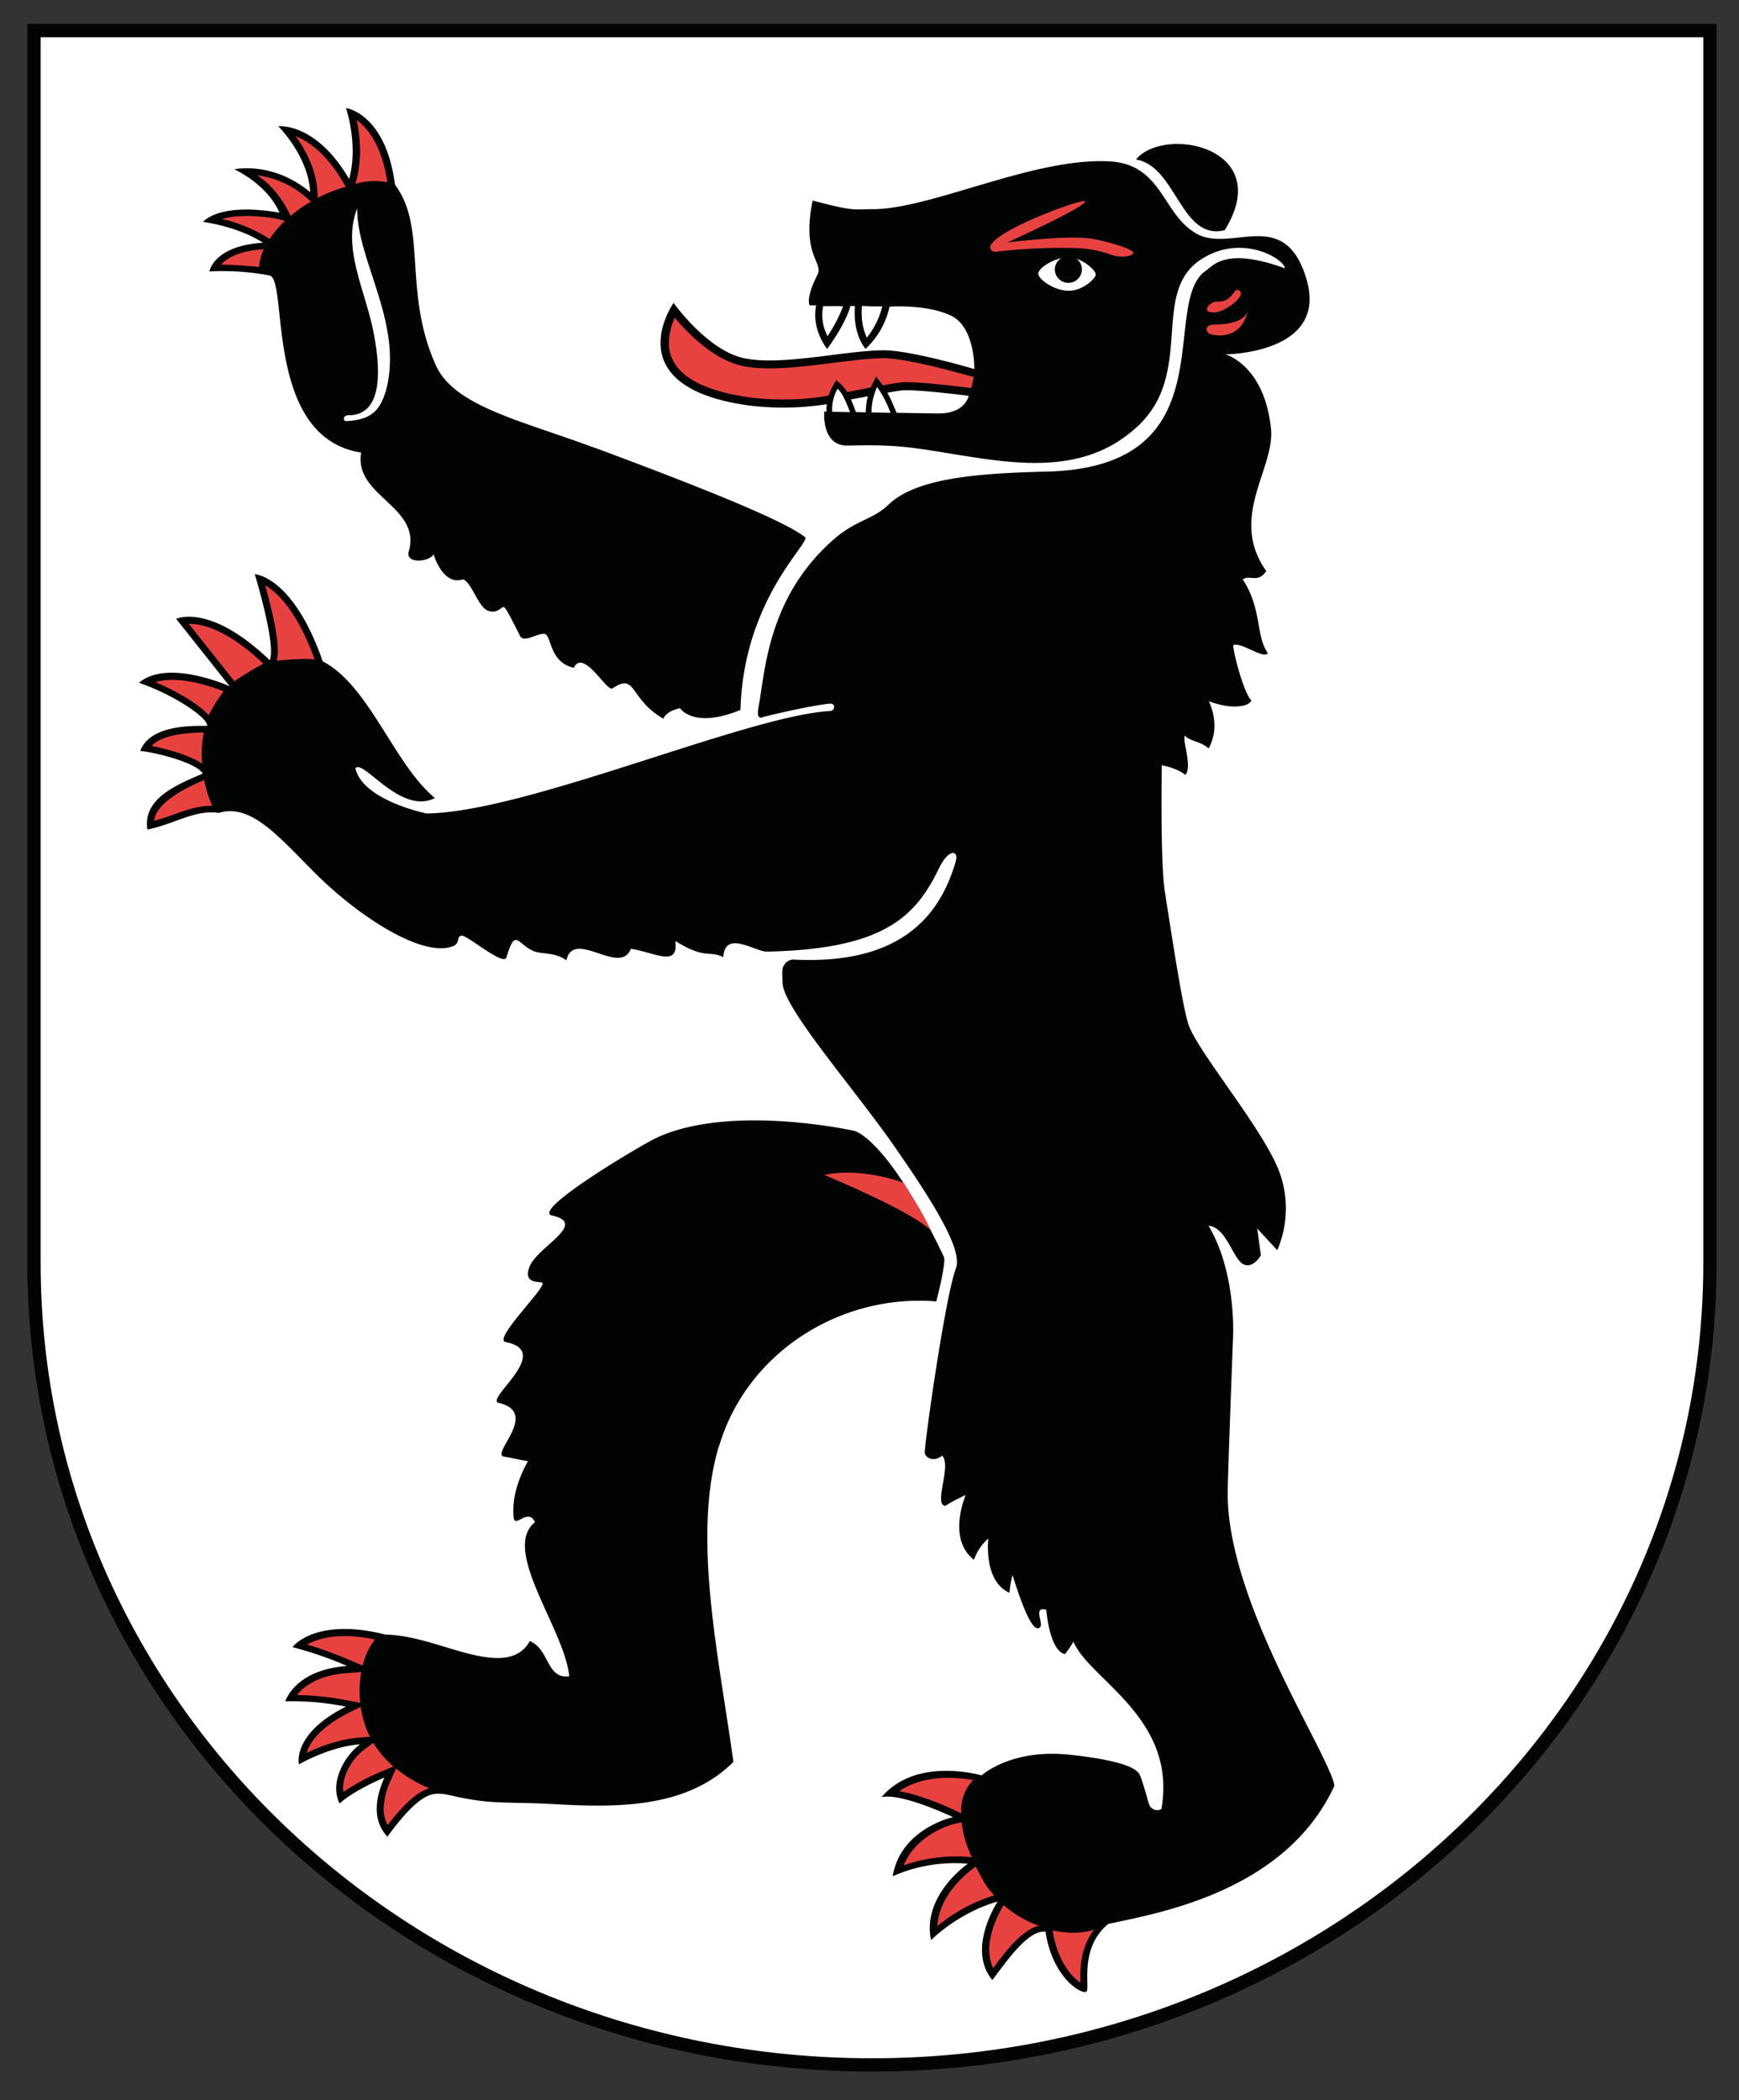 <svg id="Layer_1" data-name="Layer 1" xmlns="http://www.w3.org/2000/svg" viewBox="0 0 654.17 790.05"><rect x="0" y="0" width="654.17" height="790.05" fill="#333333" stroke="none"/><defs><style>.cls-1{fill:#fff;}.cls-2{fill:none;stroke:#020303;stroke-width:5px;}.cls-3{fill:#020303;}.cls-4{fill:#e7423f;}</style></defs><path class="cls-1" d="M327.83,11.5H643.24V475.1c0,166.62-141.14,301.68-315.21,301.68S12.79,641.72,12.79,475.1V11.5Z"/><path class="cls-2" d="M327.83,11.5H643.24V475.1c0,166.62-141.14,301.68-315.21,301.68S12.79,641.72,12.79,475.1V11.5Z"/><path class="cls-3" d="M224,168.52c33.76,12.57,70.61,26.87,78.83,33.55,2.35,1.91-23.15,23.14-24.29,65-17.74,7.27-22.71-.64-22.71-.64s-4.87.74-6.33,3.91c-12.91-7.43-10-17.5-19.11-11.38-2.15,1.43-10.83-15.14-14.56-7.75-9.28-2.12-8.33-12.14-10.88-12.71s-7.82,3.51-9.27.79c-2.35-4.58-5-10-5.95-10.8s-2.15,2.54-6,1.31-6.13-10.56-9.56-11.89c-7.08,2.5-10.67-8-11.1-9.45-1.16,2.89-10.71,3.88-9.31-1,4.92-17-20.83-20.82-17.88-37.2-36.91-5.77-27.27-65.37-34.51-66.63a94.86,94.86,0,0,0-22.59-1.52s1.5-9.62,20.15-10.81C89.32,85.1,76.4,83.48,76.4,83.48S82,76,105.13,80c-4.78-10.92-17-16.3-17-16.3s14.28-3.27,28.55,8.59c-.72-13.67-12-24.79-12-24.79s14-1.7,26.66,19.84c3.56-13-1.21-26.71-1.21-26.71s14.94,1.93,18.47,28.9c12.19,16.15,2.88,40.12,15.34,67.86,6.93,15.42,31.73,20.65,60,31.16"/><path class="cls-3" d="M270.46,544.16c10.42-35.49,45.84-57.55,81.75-54.6,1.9-7.31,3.53-15.43,2.87-16.72-21.06-44.49-33.59-47.41-33.59-47.41S275.06,415,247,428c-5.61,2.63-47.53,27.44-39.27,29.27,13.56,3-5.4,11.73-8.42,19s4.45,5.53,4.79,6.4c.82,2.22-18.76,21.19-13.89,22.19,18.17,3.51-8.17,21.57-2.55,22.91,15.65,3.68-3.53,19.41,2.06,20.21,2,.25,5.8,1.24,8.9,1.68-1.75,3.09-6.39,12-5.38,21.21.43,4.26,5.46-3.89,8,1.73-12.88,10.43,11.2,40.27,12.89,58-8.71,1-7.26-10-14.82-13.28-4.08,7.43-12.38,7.34-22.29,4.94s-21.42-7.22-32-7.36c-23.25-5.87-32.91,2.07-35,4.72a138.36,138.36,0,0,1,20.55,7.09c-19.73,1.43-23.24,13.29-23.24,13.29A102,102,0,0,1,130.12,642c-20.47,10.31-17.65,21.72-17.65,21.72s11.33-6.66,23-7.56c-6.32,4.68-11.55,14.94-7.68,22.28,4.64-4.32,13.6-8.41,16.82-9.75-4.34,9.82-3.68,17,1.11,22.23,12.73-17.4,17.32-16.33,21-16.06,2,.18,7.53,1.92,15.63,2.76,6.73.71,15.27.45,25,1,23.43,1.34,50.64,2.11,68.55-15.84-5.54-40-15.59-84.47-5.53-118.61"/><path class="cls-3" d="M310.07,154.84s-1.09,12,7.71,12.73c2.84.23,13.27-.75,26.77,1.07,28.4,3.78,60.62,13.89,84.15-9,20.28-19.83,4.36-49.18,22.59-61.69,15-10.36,31.45-1,32.1,3-22.37-8.16-27.08-.94-29.66.79-18,12.13,8.9,73.82-59.62,75.65-23.87.64-49,1.92-59.87,12.45-6.18,5.93-12.36,5.6-21.25,13.63-24.29,21.74-25.15,49.19-27.67,62.65-1,5.28,1.75,3.6,1.75,3.6s15.34-3.88,24.75-5c1.68-.22,1.88.76,1.88.76a1.55,1.55,0,0,1-1.62,2c-31.33,1.84-114.36,38.15-151.63,38.53-2.36-.51-24.07-5.42-26.76-17,3-3.66,16.91,17.74,29.93,11.2-15.33-12.58-24.75-42.43-42.2-51.4C110.21,216.6,95.83,216,95.83,216s8.23,26.94,5.61,32.34c-22.61-21.68-35.17-15.53-35.17-15.53l20.16,25.38s-23.26-10.58-34.15-1.34c13.58,4.68,26,13.33,25.66,16.17-1.7.28-21.1-1.49-25.17,9.45,7.71.93,21.28,4.73,23.5,8.52-8,3.61-22.81,8.77-20.82,21.08,10-2,17.9-7.6,26.89-6.27,12.21-3.71,22.64,9.16,36.55,23,16.35,16.24,40.28,31.64,51.58,27.11,2.72-1.1,1.13-3.6,3.13-3.94s15.86,11.61,16.9,8.21c3.44-11.31,3.93-5.17,10.14-2.44,3.16,1.37,8.17.32,12.42,3.54,2.73-12.15,20.26,6.12,24.24-4.37,8.77,1.3,18.11,7.26,16.73-2.92,11.32,7,12.35,3.41,18.07,6.06.53-10.38,12.06-2,16.36-2.07,45.15-.89,56.28-13.91,64.89-31.58,3.49-7.15,7.34-6.66,6.2-2.49C353.13,346.44,336.92,362.74,299,361a4,4,0,0,0-4,2c-.86,1.29-.82,2.32-.6,6.87.36,9.36,26.74,39.49,41.23,60.21,19,27.11,26.26,41.1,23.94,47.13-4.06,10.7-12.08,67.67-11.69,69.47s3.47,3.41,6.54.9c3.68,3.83-3.4,18.5,1.17,18.87a68.17,68.17,0,0,1,7.68-4.05s-7.15,16.48,3.12,24.35a18.8,18.8,0,0,1,5.4-8s-2,16,7.95,20.43a42.88,42.88,0,0,1,1.14-6.73c6,19.31,8.8,21.09,10.34,19.72s-2.88-8.07,2.35-6.58c1.79,16.84,7.07,16.62,7.07,16.62a43.13,43.13,0,0,0,3.17-4.63c6,14.31,39.07,28.59,33.09,62.94a3.23,3.23,0,0,1-4.71-2c-.82-2.65-2.89-10.48-3.85-11.55s-3.8-4.51-25.94-6.88-33.15,7.78-33.15,7.78-24.52-7.31-37.63,8.17c7.75-1.64,26.87,7.53,26.87,7.53s-19.68,4.24-22.68,22.23a57.71,57.71,0,0,1,28.28-4.71s-17.37,11.9-13.86,28.72c12.22-11.48,25.07-14.48,25.07-14.48s-11.8,17.72-2,29.52c4.77-6.2,13.45-19.16,20-18.16,2.66,17.55,13.82,23.76,15.38,22.52s-3-16.21,8.23-25.47c19.32-4.14,66.75-12.28,85.09-52-2.15-12.25-41-69.79-40.16-111.19.24-11.59,2-57.37,2-57.37s1.42-24.21-9.21-42.07c6.58.49,9.14,12.24,12.9,14.36s6.79-3.24,6.79-3.24l-1.4-10.1,7.55,8.17a39.7,39.7,0,0,0,1.05-28.73c-5.46-15.88-30.95-45.75-34.47-56.23-2.41-7.29-7-38.29-8.82-49.61s-1.2-47.83-1.2-47.83,5.36.8,8.85,3.59c2.85-3-1.36-13.28-.1-14.8,1.2,2,6,2.17,8.88,4.85,4.6-8.44.53-16.68.09-17.75,7.76,3,14.9,2.36,16-.33-2.95-2.71-7-18.75-6.82-20.77,3-1.31,11.5,5.47,13,3-4.63-6.5-2.12-16.56-9.43-27.72,2.7-1.92,5.56,1.6,8.84-3.13-14.29-20.19,3.27-38.49,1.78-53.54-2.46-24-17.13-28-17.13-28s38.63-.17,30.54-28.06S463.43,95.16,450.29,88,437.47,61.74,417.24,60.7c-28.64-1.48-66.85,18-89.07,18-6.91-.05-6,1.08-22.47-3.25-4.32,20.88,4.26,23.08,1.77,28-4.62,9.12-2.88,11.43-2.88,11.43l2.44,0c-.67,3.22-.95,9.4,4.11,16.41,6.08-8.38,8.09-13.69,8.76-16.18l1.68,0c-.27,3.84-.12,10.88,4,16.14a30.57,30.57,0,0,0,9.05-15.91H335s14-.93,22.93,3.5,8.59,20,8.59,20-24.31-7.29-34.77-7.07c-14.83.28-37.8,5.88-51.74,3s-26.62-20.83-26.62-20.83S231.4,145,280.46,152.36a104,104,0,0,0,30.18-.26S334,147.52,339,146.9s25.39,2,25.39,2-1.15,6.62-11.19,6.62c-3.34,0-43.16-.69-43.16-.69"/><path class="cls-3" d="M427.32,60c10.76-13,52.63-4.43,33.39,26.59C444.2,90.75,442.57,62.43,427.32,60"/><path class="cls-4" d="M251.6,128.94a14,14,0,0,0,1.28,6.07c3.23,7.22,12.67,12,28.06,14.33a99.53,99.53,0,0,0,29.25-.25c.16,0,23.27-4.56,28.46-5.21,4.45-.54,18.43,1.07,24.2,1.78l2.51.32c.28-1.09.73-3.1.94-4.17-.66-.22-2.71-.7-2.71-.7-5.32-1.52-23.57-6.53-31.83-6.35-5.26.11-11.62.9-18.37,1.74-12.16,1.52-24.71,3.12-34.08,1.16-10.95-2.31-20.86-12.64-25.49-18.12a24,24,0,0,0-2.22,9.4"/><path class="cls-4" d="M310.07,442s12-3.31,29.82,2.93c2.35,3.95,7,10.7,10.29,18-6.85-7.21-40.11-20.94-40.11-20.94"/><path class="cls-4" d="M58.44,256.6c7.42,3.15,16.25,8.12,20.08,12.46a53.83,53.83,0,0,1,5.63-9c-3.74-1.5-16.73-6.23-25.71-3.44"/><path class="cls-4" d="M57.06,280.62c5.39,1.05,14.3,3.43,19,6.7-.1-1.2-.19-2.39-.19-3.56a45.08,45.08,0,0,1,.79-8.21c-2.65,0-15.63.21-19.58,5.07"/><path class="cls-4" d="M71,234.64l17.17,21.63a115.5,115.5,0,0,1,10.91-6.6c-13.6-12.88-23.15-15.1-28.08-15"/><path class="cls-4" d="M58,308.77c2.21-.61,4.43-1.29,7.1-2.27,4.67-1.71,9.51-3.46,14.75-3.37a50.37,50.37,0,0,1-3.06-9.65c-3,1.18-18.17,7.52-18.79,15.29"/><path class="cls-4" d="M104.52,245a13.26,13.26,0,0,1-.46,3.58c2.34-.26,9.92-1,14.31-.51-6.6-18.28-14.13-25.24-18.61-27.88,1.91,6.82,4.76,18.05,4.76,24.81"/><path class="cls-4" d="M338.29,673.81c9,1.54,20.23,6.85,21.51,7.47,0,0,1.13.57,1.84.85a3.69,3.69,0,0,1-.05-.74,16.16,16.16,0,0,1,4.51-11.77c-6.91-1.19-18.9-2-27.81,4.19"/><path class="cls-4" d="M365.74,703.19h0c-.13.07-12.56,8.89-13.09,21.35A62.24,62.24,0,0,1,374,713a30.1,30.1,0,0,1-4-5.29s0,0-1.87-3.53c0,0-.79-1.41-1.08-2-.25.15-.65.44-1.32.93"/><path class="cls-4" d="M359.14,686.07h0c-.13,0-14.29,3.42-19.18,15.65a59,59,0,0,1,24.53-3.16s.64,0,1.12.12a43.48,43.48,0,0,1-3.9-13.17c-.37.1-1.14.25-2.57.56"/><path class="cls-4" d="M396,726.15a.27.27,0,0,1,0,.12c1.73,11.26,7.08,17.39,10.41,19.57v-2.53c0-4.66.61-11.43,5.16-17.43-4.34,1.46-9.79,1.58-15.6.27"/><path class="cls-4" d="M377.56,716.7c-.06.1-5.45,8.36-5.45,16.86a15.9,15.9,0,0,0,1.5,6.8c4.46-6,10.8-14.43,17.22-15.92a41.58,41.58,0,0,1-13.27-7.74"/><path class="cls-4" d="M145.72,68.52a.07.07,0,0,0,0,0c-2.17-14.2-7.65-20.57-11.57-23.39a55.28,55.28,0,0,1,1.27,10.65,42.51,42.51,0,0,1-1.39,12.15l-.34,1.25a25.55,25.55,0,0,1,12-.62"/><path class="cls-4" d="M129,68.47c-6.43-11-13.15-15.4-17.79-17.26,3.43,4.79,7.74,12.3,8.2,20.91l.11,2.31a53.14,53.14,0,0,1,10.55-4.13Z"/><path class="cls-4" d="M104.61,82.38c-10.71-1.87-17.24-1.11-21.09,0a58.1,58.1,0,0,1,17,6.92l.9.59a42.3,42.3,0,0,1,5.76-6.78Z"/><path class="cls-4" d="M99.05,93.77c-9.53.62-13.87,3.5-15.91,5.78,2.78,0,8.52.29,14.31.89a18.33,18.33,0,0,1,1.81-6.69Z"/><path class="cls-4" d="M117,75.84,114.89,74A35.36,35.36,0,0,0,96.7,65.91c8.26,5.42,12.1,14.21,12.59,15.35a51.14,51.14,0,0,1,6.79-4.89c.29-.18.61-.34,1-.53"/><path class="cls-4" d="M140.43,655.63l-3.38,2.51c-4.44,3.32-8,9.31-8,14.63,0,.46.11.85.15,1.31a83.45,83.45,0,0,1,14.34-7.7l4.48-1.85a40.57,40.57,0,0,1-7.61-8.9"/><path class="cls-4" d="M135.73,642.05l-4.44,2.2c-11.23,5.7-14.84,11.45-15.93,15.15,4.56-2.18,12.1-5.15,19.91-5.77l3.93-.28c-.16-.33-.38-.66-.52-1a38.74,38.74,0,0,1-3-10.28"/><path class="cls-4" d="M135.9,629l-5.17.37c-11.22.8-16.54,5.14-19,8.26a108.27,108.27,0,0,1,18.86,2l4.93.95A40.36,40.36,0,0,1,135.9,629"/><path class="cls-4" d="M147,669.69a27.59,27.59,0,0,0-2.69,10.7,13.05,13.05,0,0,0,1.53,6.15c7.2-9.31,11.93-12.8,15.77-13.85A45.16,45.16,0,0,1,149,665.26Z"/><path class="cls-4" d="M115.53,618.65a148.84,148.84,0,0,1,16.07,5.85l4.83,2.07a25.91,25.91,0,0,1,4.61-9.84c-13.62-2.83-21.55-.35-25.51,1.92"/><path class="cls-4" d="M456.38,122.06s-2.64.26-2.49,1.89,2.12,1.93,2.12,1.93,10.66,2.88,13.36-8.88c-1.79,5.62-13,5.06-13,5.06"/><path class="cls-4" d="M457.68,113.43c-.9-.18-3.68,1.31-3.63,3,.05.89,1,.94,2,1.08,4.33.62,14-7,9.67-8.43-1.76-.58-2.15,4.73-8,4.38"/><path class="cls-4" d="M408.06,75.72C407,74.63,373.18,86.94,372.46,93a1.92,1.92,0,0,0,2.39,1.69,203.94,203.94,0,0,1,30.91-1.32,41.8,41.8,0,0,1,12,2.4c3.48,1.32,8.33.81,8.54-.69S414.05,90,408.58,89.55c-9.92-.84-29.62,1.66-29.62,1.66s30.64-13.92,29.1-15.49"/><path class="cls-1" d="M309.3,118.46a17.73,17.73,0,0,0,2,8,56.18,56.18,0,0,0,5.84-11.21c-2.76-.17-5.46,0-7.47-.08a15.29,15.29,0,0,0-.34,3.26"/><path class="cls-1" d="M324.14,117.47a22.36,22.36,0,0,0,1.93,9.55,30.24,30.24,0,0,0,5.82-11.74c-2.59,0-5.29,0-7.66-.2-.05.7-.09,1.49-.09,2.39"/><path class="cls-1" d="M145.09,147.34c7-25.34-11-49.38-10.71-69-5.82,14.85,3,30.73,6.11,46.51,3.42,17.26,2.36,31.47-9.47,31.36-2.21.06-2,2.23-.76,2.2,10.36-.45,12.81-5,14.83-11.08"/><path class="cls-1" d="M404.92,97.32a4.9,4.9,0,0,1,2.07,4,5.09,5.09,0,0,1-10.18,0,4.82,4.82,0,0,1,2.48-4.2c-4.61,1-8.72,4.12-8.72,5.83,0,2,5.65,6.24,11.17,6.43,5.26.19,10.46-4.55,10.46-6.13,0-1.26-3.32-4.63-7.28-5.89"/><path class="cls-3" d="M313.24,145.32a18,18,0,0,0-2.35,8.42,11.8,11.8,0,0,0,4.23,9.31l.63.52h11.51l-2.37-3.21a32.51,32.51,0,0,1-3.67-7.35c-1.29-3.39-2.58-6.29-4.65-8.22l-2-1.82Z"/><path class="cls-3" d="M328.05,144.72a24.34,24.34,0,0,0-2.36,10.71,30.14,30.14,0,0,0,.73,6l.35,1.7,5.9-.25,5.31-.18,3.77-.1-2.1-3a43.42,43.42,0,0,1-3.36-6.6,39.66,39.66,0,0,0-4.65-8.66l-2.08-2.67Z"/><path class="cls-1" d="M319.26,153.73c-1.23-3-2.38-5.83-4.16-7.47a15.59,15.59,0,0,0-2.09,7.49,11.11,11.11,0,0,0,.07,1.16l6.7.13c-.19-.46-.35-.87-.52-1.31"/><path class="cls-1" d="M334.41,153.82a42.78,42.78,0,0,0-4.45-8.24,22.69,22.69,0,0,0-2.12,9.57l7.18.14c-.23-.5-.42-1-.61-1.47"/></svg>